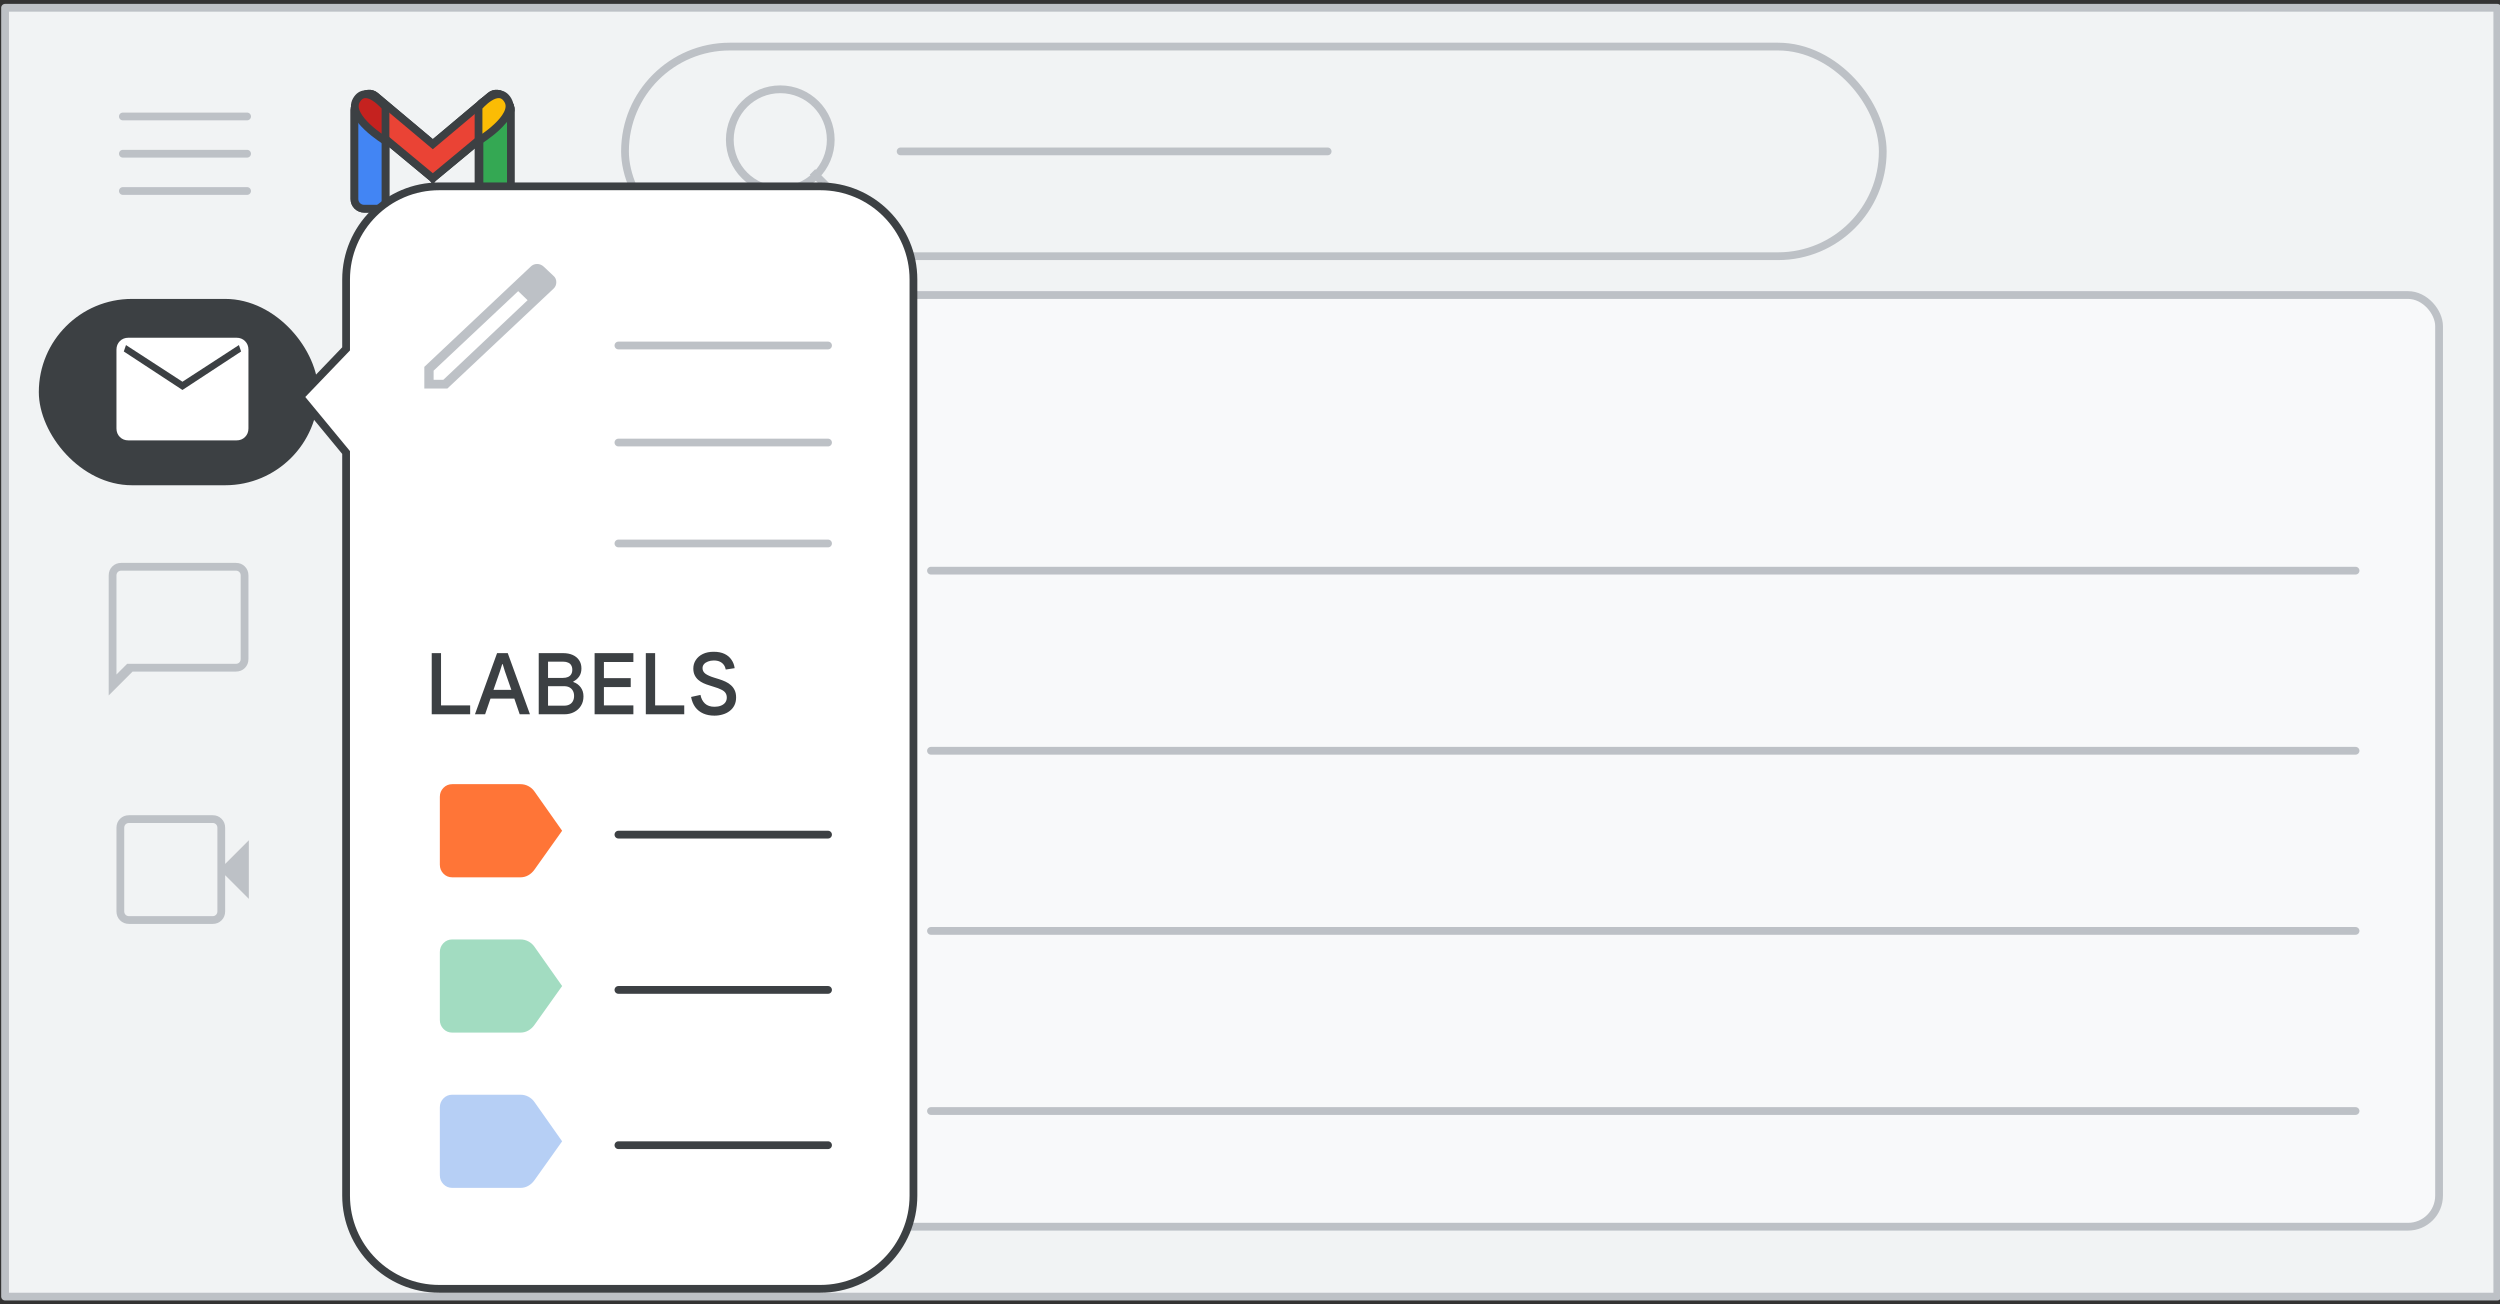 <svg width="322" height="168" viewBox="0 0 322 168" fill="none" xmlns="http://www.w3.org/2000/svg">
<rect x="0" y="0" width="322" height="168" fill="#333333" stroke="none"/>
<g id="gmail-new-switch-labels-from-folders" clip-path="url(#clip0_2_42253)">
<g id="Gmail/frame-default-gmail-pop">
<g id="Frames/desktop-light">
<rect id="border copy" x="0.652" y="1" width="321" height="166" fill="#F1F3F4" stroke="#BDC1C6" stroke-linejoin="round"/>
</g>
<g id="Search">
<rect x="80.5" y="6" width="162" height="27" rx="13.5" stroke="#BDC1C6"/>
<g id="search icon">
<path id="Line 6" d="M105 22.5L110 27.5" stroke="#BDC1C6" stroke-linecap="square"/>
<circle id="Oval" cx="100.5" cy="18" r="6.5" stroke="#BDC1C6"/>
</g>
<g id="text">
<path id="text_2" d="M116 19.5H171" stroke="#BDC1C6" stroke-linecap="round" stroke-linejoin="round"/>
</g>
</g>
<g id="Group 5">
<rect id="Rectangle" x="45.652" y="38" width="268.5" height="120" rx="4" fill="#F8F9FA" stroke="#BDC1C6"/>
<g id="Group 2">
<g id="Group">
<g id="UI/line-dark-grey">
<path id="Line 5" d="M119.909 73.5H303.396" stroke="#BDC1C6" stroke-linecap="round" stroke-linejoin="round"/>
</g>
<g id="UI/checkbox-light-grey">
<rect id="Rectangle_2" x="54.652" y="68" width="11" height="11" stroke="#BDC1C6" stroke-linejoin="round"/>
</g>
<g id="Icons/star">
<path id="Path 4" fill-rule="evenodd" clip-rule="evenodd" d="M78.252 70.6L80.652 65L83.052 70.6H88.652L83.852 74.6L85.452 80.2L80.652 77L75.852 80.2L76.652 74.6L72.652 71.4L78.252 70.6Z" stroke="#BDC1C6" stroke-linecap="round" stroke-linejoin="round"/>
</g>
<path id="Path" fill-rule="evenodd" clip-rule="evenodd" d="M95.74 68.879L99.978 74.156L95.567 78.819L105.48 78.992L109.647 74.324L105.653 69.052L95.74 68.879Z" stroke="#BDC1C6" stroke-linejoin="round"/>
</g>
<g id="Group_2">
<g id="UI/line-dark-grey_2">
<path id="Line 5_2" d="M119.909 96.7H303.396" stroke="#BDC1C6" stroke-linecap="round" stroke-linejoin="round"/>
</g>
<g id="UI/checkbox-light-grey_2">
<rect id="Rectangle_3" x="54.652" y="91.2" width="11" height="11" stroke="#BDC1C6" stroke-linejoin="round"/>
</g>
<g id="Icons/star_2">
<path id="Path 4_2" fill-rule="evenodd" clip-rule="evenodd" d="M78.252 93.8L80.652 88.2L83.052 93.8H88.652L83.852 97.8L85.452 103.4L80.652 100.2L75.852 103.4L76.652 97.8L72.652 94.6L78.252 93.8Z" stroke="#BDC1C6" stroke-linecap="round" stroke-linejoin="round"/>
</g>
<path id="Path_2" fill-rule="evenodd" clip-rule="evenodd" d="M95.74 92.079L99.978 97.355L95.567 102.018L105.48 102.192L109.647 97.524L105.653 92.252L95.74 92.079Z" stroke="#BDC1C6" stroke-linejoin="round"/>
</g>
<g id="Group_3">
<g id="UI/line-dark-grey_3">
<path id="Line 5_3" d="M119.909 119.9H303.396" stroke="#BDC1C6" stroke-linecap="round" stroke-linejoin="round"/>
</g>
<g id="UI/checkbox-light-grey_3">
<rect id="Rectangle_4" x="54.652" y="114.4" width="11" height="11" stroke="#BDC1C6" stroke-linejoin="round"/>
</g>
<g id="Icons/star_3">
<path id="Path 4_3" fill-rule="evenodd" clip-rule="evenodd" d="M78.252 117L80.652 111.4L83.052 117H88.652L83.852 121L85.452 126.6L80.652 123.4L75.852 126.6L76.652 121L72.652 117.8L78.252 117Z" stroke="#BDC1C6" stroke-linecap="round" stroke-linejoin="round"/>
</g>
<path id="Path_3" fill-rule="evenodd" clip-rule="evenodd" d="M95.74 115.279L99.978 120.555L95.567 125.218L105.48 125.391L109.647 120.724L105.653 115.452L95.74 115.279Z" stroke="#BDC1C6" stroke-linejoin="round"/>
</g>
<g id="Group_4">
<g id="UI/line-dark-grey_4">
<path id="Line 5_4" d="M119.909 143.1H303.396" stroke="#BDC1C6" stroke-linecap="round" stroke-linejoin="round"/>
</g>
<g id="UI/checkbox-light-grey_4">
<rect id="Rectangle_5" x="54.652" y="137.6" width="11" height="11" stroke="#BDC1C6" stroke-linejoin="round"/>
</g>
<g id="Icons/star_4">
<path id="Path 4_4" fill-rule="evenodd" clip-rule="evenodd" d="M78.252 140.2L80.652 134.6L83.052 140.2H88.652L83.852 144.2L85.452 149.8L80.652 146.6L75.852 149.8L76.652 144.2L72.652 141L78.252 140.2Z" stroke="#BDC1C6" stroke-linecap="round" stroke-linejoin="round"/>
</g>
<path id="Path_4" fill-rule="evenodd" clip-rule="evenodd" d="M95.74 138.479L99.978 143.756L95.567 148.419L105.48 148.592L109.647 143.924L105.653 138.652L95.74 138.479Z" stroke="#BDC1C6" stroke-linejoin="round"/>
</g>
</g>
<g id="UI/checkbox-light-grey_5">
<rect id="Rectangle_6" x="54.652" y="45" width="11" height="11" stroke="#BDC1C6" stroke-linejoin="round"/>
</g>
<g id="Icons/arrow-expand-sm">
<path id="Path 4_5" fill-rule="evenodd" clip-rule="evenodd" d="M75.652 48H84.152L80.152 53.5L75.652 48Z" stroke="#BDC1C6" stroke-linecap="round" stroke-linejoin="round"/>
</g>
<g id="refresh_BASELINE_NV200_24dp">
<path id="Path_5" d="M102.642 55.98C100.965 55.98 99.547 55.401 98.389 54.243C97.231 53.085 96.652 51.667 96.652 49.99C96.652 48.313 97.231 46.895 98.389 45.737C99.547 44.579 100.965 44 102.642 44C103.574 44 104.456 44.206 105.288 44.619C106.12 45.032 106.809 45.617 107.354 46.376V44H108.552V48.892H103.681V47.694H106.835C106.409 46.922 105.824 46.313 105.078 45.867C104.333 45.421 103.521 45.198 102.642 45.198C101.311 45.198 100.18 45.664 99.248 46.596C98.316 47.527 97.85 48.659 97.85 49.99C97.85 51.321 98.316 52.453 99.248 53.384C100.18 54.316 101.311 54.782 102.642 54.782C103.667 54.782 104.592 54.489 105.418 53.903C106.243 53.318 106.822 52.546 107.155 51.587H108.413C108.053 52.892 107.338 53.95 106.266 54.762C105.195 55.574 103.987 55.98 102.642 55.98Z" fill="#BDC1C6"/>
</g>
</g>
<g id="Group 6">
<g id="Gmail icon - illustrated">
<g id="white bg">
<path id="Rectangle_7" d="M45.652 14.165C45.652 13.479 46.209 12.922 46.896 12.922H48.409C49.096 12.922 49.652 13.479 49.652 14.165V26.881H46.896C46.209 26.881 45.652 26.325 45.652 25.638V14.165Z" fill="white" stroke="#3C4043"/>
<path id="Rectangle_8" d="M61.634 14.165C61.634 13.479 62.191 12.922 62.878 12.922H64.428C65.115 12.922 65.672 13.479 65.672 14.165V25.638C65.672 26.325 65.115 26.881 64.428 26.881H61.634V14.165Z" fill="white" stroke="#3C4043"/>
<g id="Combined Shape">
<path fill-rule="evenodd" clip-rule="evenodd" d="M46.005 13.284C45.588 13.819 45.672 14.595 46.194 15.028L55.747 22.955L55.747 22.955L55.747 22.955L55.747 22.955L55.747 22.955L65.3 15.028C65.823 14.595 65.906 13.819 65.489 13.284L64.907 12.539C64.478 11.988 63.684 11.905 63.149 12.354L55.747 18.571L48.346 12.354C47.811 11.905 47.017 11.988 46.587 12.539L46.005 13.284Z" fill="white"/>
<path d="M46.194 15.028L46.513 14.643L46.194 15.028ZM46.005 13.284L45.611 12.976L45.611 12.976L46.005 13.284ZM55.747 22.955L56.14 22.646L56.107 22.604L56.066 22.57L55.747 22.955ZM55.747 22.955L55.354 23.264L55.672 23.668L56.067 23.339L55.747 22.955ZM55.747 22.955L56.067 22.571L55.747 22.304L55.427 22.571L55.747 22.955ZM55.747 22.955L55.427 23.339L55.822 23.668L56.14 23.264L55.747 22.955ZM55.747 22.955L55.428 22.57L55.387 22.604L55.355 22.646L55.747 22.955ZM65.3 15.028L64.981 14.643V14.643L65.3 15.028ZM65.489 13.284L65.095 13.591V13.591L65.489 13.284ZM64.907 12.539L65.301 12.231V12.231L64.907 12.539ZM63.149 12.354L62.827 11.971V11.971L63.149 12.354ZM55.747 18.571L55.426 18.954L55.747 19.224L56.069 18.954L55.747 18.571ZM48.346 12.354L48.667 11.971V11.971L48.346 12.354ZM46.587 12.539L46.981 12.847L46.587 12.539ZM46.513 14.643C46.199 14.383 46.148 13.913 46.4 13.591L45.611 12.976C45.027 13.724 45.144 14.807 45.875 15.413L46.513 14.643ZM56.066 22.57L46.513 14.643L45.875 15.413L55.428 23.34L56.066 22.57ZM55.354 23.264L55.354 23.264L56.14 22.646L56.14 22.646L55.354 23.264ZM56.067 23.339L56.067 23.339L55.427 22.571L55.427 22.571L56.067 23.339ZM56.067 22.571L56.067 22.571L55.427 23.339L55.427 23.339L56.067 22.571ZM55.355 22.646L55.354 22.646L56.14 23.264L56.14 23.264L55.355 22.646ZM56.067 23.34L65.62 15.413L64.981 14.643L55.428 22.57L56.067 23.34ZM65.62 15.413C66.35 14.807 66.467 13.724 65.883 12.976L65.095 13.591C65.346 13.913 65.295 14.383 64.981 14.643L65.62 15.413ZM65.883 12.976L65.301 12.231L64.513 12.847L65.095 13.591L65.883 12.976ZM65.301 12.231C64.697 11.457 63.579 11.34 62.827 11.971L63.47 12.737C63.788 12.47 64.258 12.519 64.513 12.847L65.301 12.231ZM62.827 11.971L55.426 18.188L56.069 18.954L63.47 12.737L62.827 11.971ZM48.024 12.737L55.426 18.954L56.069 18.188L48.667 11.971L48.024 12.737ZM46.981 12.847C47.237 12.519 47.706 12.47 48.024 12.737L48.667 11.971C47.916 11.34 46.797 11.457 46.193 12.231L46.981 12.847ZM46.4 13.591L46.981 12.847L46.193 12.231L45.611 12.976L46.4 13.591Z" fill="#3C4043"/>
</g>
<path id="Path 4_6" fill-rule="evenodd" clip-rule="evenodd" d="M61.634 18.157V13.794C61.634 13.794 64.158 10.74 65.419 12.921C66.681 15.103 61.634 18.157 61.634 18.157Z" fill="white"/>
<path id="Path 4_7" fill-rule="evenodd" clip-rule="evenodd" d="M49.69 18.157V13.794C49.69 13.794 47.166 10.74 45.904 12.921C44.643 15.103 49.69 18.157 49.69 18.157Z" fill="white"/>
</g>
<path id="Rectangle_9" d="M45.652 14.165C45.652 13.479 46.209 12.922 46.896 12.922H48.409C49.096 12.922 49.652 13.479 49.652 14.165V26.881H46.896C46.209 26.881 45.652 26.325 45.652 25.638V14.165Z" fill="#4285F4" stroke="#3C4043"/>
<path id="Rectangle_10" d="M61.754 14.165C61.754 13.479 62.311 12.922 62.998 12.922H64.558C65.245 12.922 65.802 13.479 65.802 14.165V25.638C65.802 26.325 65.245 26.881 64.558 26.881H61.754V14.165Z" fill="#34A853" stroke="#3C4043"/>
<g id="Combined Shape_2">
<path fill-rule="evenodd" clip-rule="evenodd" d="M46.004 13.284C45.587 13.819 45.671 14.595 46.193 15.028L55.746 22.955L55.746 22.955L55.746 22.955L55.746 22.955L55.746 22.955L65.299 15.028C65.822 14.595 65.905 13.819 65.488 13.284L64.906 12.539C64.477 11.989 63.682 11.905 63.148 12.354L55.746 18.571L48.344 12.354C47.81 11.905 47.016 11.989 46.586 12.539L46.004 13.284Z" fill="#EA4335"/>
<path d="M46.193 15.028L46.512 14.643L46.193 15.028ZM46.004 13.284L45.61 12.976L46.004 13.284ZM55.746 22.955L56.138 22.645L56.106 22.604L56.065 22.57L55.746 22.955ZM55.746 22.955L55.354 23.265L55.671 23.667L56.065 23.34L55.746 22.955ZM55.746 22.955L56.06 22.566L55.742 22.31L55.427 22.57L55.746 22.955ZM55.746 22.955L55.432 23.345L55.826 23.662L56.139 23.265L55.746 22.955ZM55.746 22.955L55.427 22.57L55.386 22.604L55.354 22.645L55.746 22.955ZM65.299 15.028L64.98 14.643V14.643L65.299 15.028ZM65.488 13.284L65.094 13.592V13.592L65.488 13.284ZM64.906 12.539L65.3 12.231V12.231L64.906 12.539ZM63.148 12.354L62.826 11.972V11.972L63.148 12.354ZM55.746 18.571L55.425 18.954L55.746 19.224L56.068 18.954L55.746 18.571ZM48.344 12.354L48.666 11.972V11.972L48.344 12.354ZM46.586 12.539L46.98 12.847H46.98L46.586 12.539ZM46.512 14.643C46.198 14.383 46.147 13.914 46.398 13.592L45.61 12.976C45.026 13.724 45.143 14.807 45.873 15.413L46.512 14.643ZM56.065 22.57L46.512 14.643L45.873 15.413L55.427 23.34L56.065 22.57ZM55.353 23.265L55.354 23.265L56.139 22.645L56.138 22.645L55.353 23.265ZM56.065 23.34L56.065 23.34L55.427 22.57L55.427 22.57L56.065 23.34ZM56.06 22.566L56.06 22.566L55.432 23.345L55.432 23.345L56.06 22.566ZM55.354 22.645L55.354 22.645L56.139 23.265L56.139 23.265L55.354 22.645ZM56.066 23.34L65.619 15.413L64.98 14.643L55.427 22.57L56.066 23.34ZM65.619 15.413C66.349 14.807 66.466 13.724 65.882 12.976L65.094 13.592C65.345 13.914 65.294 14.383 64.98 14.643L65.619 15.413ZM65.882 12.976L65.3 12.231L64.512 12.847L65.094 13.592L65.882 12.976ZM65.3 12.231C64.696 11.458 63.578 11.34 62.826 11.972L63.469 12.737C63.787 12.47 64.257 12.52 64.512 12.847L65.3 12.231ZM62.826 11.972L55.425 18.189L56.068 18.954L63.469 12.737L62.826 11.972ZM48.023 12.737L55.425 18.954L56.068 18.189L48.666 11.972L48.023 12.737ZM46.98 12.847C47.236 12.52 47.705 12.47 48.023 12.737L48.666 11.972C47.914 11.34 46.796 11.458 46.192 12.231L46.98 12.847ZM46.398 13.592L46.98 12.847L46.192 12.231L45.61 12.976L46.398 13.592Z" fill="#3C4043"/>
</g>
<path id="Path 4_8" fill-rule="evenodd" clip-rule="evenodd" d="M61.634 18.157V13.794C61.634 13.794 64.158 10.74 65.419 12.921C66.681 15.103 61.634 18.157 61.634 18.157Z" fill="#FBBC04" stroke="#3C4043"/>
<path id="Path 4_9" fill-rule="evenodd" clip-rule="evenodd" d="M49.652 18.157V13.794C49.652 13.794 47.152 10.74 45.902 12.921C44.652 15.103 49.652 18.157 49.652 18.157Z" fill="#C5221F" stroke="#3C4043"/>
</g>
</g>
<g id="Gmail left nav">
<g id="Meet">
<path id="Shape" fill-rule="evenodd" clip-rule="evenodd" d="M16.625 119C16.158 119 15.771 118.846 15.463 118.538C15.154 118.229 15 117.842 15 117.375V106.625C15 106.158 15.154 105.771 15.463 105.463C15.771 105.154 16.158 105 16.625 105H27.4C27.85 105 28.229 105.154 28.538 105.463C28.846 105.771 29 106.158 29 106.625V111.275L32.05 108.225V115.775L29 112.725V117.375C29 117.842 28.846 118.229 28.538 118.538C28.229 118.846 27.85 119 27.4 119H16.625ZM16.625 118H27.4C27.567 118 27.708 117.942 27.825 117.825C27.942 117.708 28 117.558 28 117.375V106.625C28 106.442 27.942 106.292 27.825 106.175C27.708 106.058 27.567 106 27.4 106H16.625C16.442 106 16.292 106.058 16.175 106.175C16.058 106.292 16 106.442 16 106.625V117.375C16 117.558 16.058 117.708 16.175 117.825C16.292 117.942 16.442 118 16.625 118Z" fill="#BDC1C6"/>
</g>
<g id="Chat">
<path id="Shape_2" fill-rule="evenodd" clip-rule="evenodd" d="M14 89.575V74.125C14 73.658 14.154 73.271 14.463 72.963C14.771 72.654 15.158 72.5 15.625 72.5H30.375C30.842 72.5 31.229 72.654 31.538 72.963C31.846 73.271 32 73.658 32 74.125V84.875C32 85.342 31.846 85.729 31.538 86.037C31.229 86.346 30.842 86.5 30.375 86.5H17.075L14 89.575ZM16.375 85.5H30.375C30.558 85.5 30.708 85.442 30.825 85.325C30.942 85.208 31 85.058 31 84.875V74.125C31 73.942 30.942 73.792 30.825 73.675C30.708 73.558 30.558 73.5 30.375 73.5H15.625C15.442 73.5 15.292 73.558 15.175 73.675C15.058 73.792 15 73.942 15 74.125V84.875V85.325V85.5V86.875L16.375 85.5Z" fill="#BDC1C6"/>
</g>
<g id="Mail">
<rect id="Rectangle_11" x="5" y="38.5" width="36" height="24" rx="12" fill="#3C4043"/>
<g id="mail_BASELINE_P900_24dp (3)">
<path id="Shape_3" fill-rule="evenodd" clip-rule="evenodd" d="M15.437 56.285C15.728 56.577 16.094 56.722 16.535 56.722H30.465C30.906 56.722 31.272 56.577 31.563 56.285C31.854 55.994 32 55.628 32 55.188V45.035C32 44.594 31.854 44.228 31.563 43.937C31.272 43.646 30.906 43.5 30.465 43.5H16.535C16.094 43.5 15.728 43.646 15.437 43.937C15.146 44.228 15 44.594 15 45.035V55.188C15 55.628 15.146 55.994 15.437 56.285ZM15.944 45.271L23.5 50.229L31.056 45.271L30.772 44.444L23.5 49.167L16.228 44.444L15.944 45.271Z" fill="white"/>
</g>
</g>
</g>
<g id="Group 7">
<path id="Rectangle_12" fill-rule="evenodd" clip-rule="evenodd" d="M44.577 36C44.577 29.373 49.95 24 56.577 24H105.652C112.28 24 117.652 29.373 117.652 36V154C117.652 160.627 112.28 166 105.652 166H56.577C49.95 166 44.577 160.627 44.577 154V58.284L38.652 51.108L44.577 44.933V36Z" fill="white" stroke="#3C4043"/>
<g id="edit_BASELINE_P900_20dp">
<path id="Shape_4" fill-rule="evenodd" clip-rule="evenodd" d="M54.652 47.253V50.047H57.617L71.299 37.178C71.534 36.957 71.652 36.679 71.652 36.346C71.652 36.012 71.534 35.743 71.299 35.538L70.048 34.359C69.794 34.12 69.503 34 69.177 34C68.851 34 68.569 34.12 68.334 34.359L54.652 47.253ZM57.1 48.919H55.85V47.74L66.729 37.512L66.729 37.486L67.156 37.898L67.954 38.666L57.1 48.919Z" fill="#BDC1C6"/>
</g>
<path id="Line 2" d="M79.652 44.5H106.652" stroke="#BDC1C6" stroke-linecap="round"/>
<g id="Group 2_2">
<path id="Line 2_2" d="M79.652 57H106.652" stroke="#BDC1C6" stroke-linecap="round"/>
</g>
<g id="Group 3">
<path id="Line 2_3" d="M79.652 70H106.652" stroke="#BDC1C6" stroke-linecap="round"/>
</g>
</g>
</g>
<path id="LABELS" d="M55.606 92V84.124H56.805V90.856H60.556V92H55.606ZM61.174 92L64.023 84.124H65.398L68.258 92H66.938L66.245 89.976H63.176L62.483 92H61.174ZM65.86 88.854L65.024 86.445L64.749 85.543H64.683L64.397 86.445L63.561 88.854H65.86ZM69.388 92V84.124H72.534C72.996 84.124 73.403 84.201 73.755 84.355C74.107 84.509 74.382 84.733 74.58 85.026C74.785 85.319 74.888 85.675 74.888 86.093C74.888 86.511 74.789 86.859 74.591 87.138C74.393 87.417 74.144 87.629 73.843 87.776V87.842C74.232 87.974 74.547 88.201 74.789 88.524C75.031 88.847 75.152 89.235 75.152 89.69C75.152 90.159 75.042 90.566 74.822 90.911C74.609 91.256 74.316 91.523 73.942 91.714C73.575 91.905 73.161 92 72.699 92H69.388ZM70.587 88.381V90.889H72.688C72.945 90.889 73.168 90.838 73.359 90.735C73.55 90.632 73.693 90.489 73.788 90.306C73.891 90.115 73.942 89.892 73.942 89.635C73.942 89.378 73.891 89.158 73.788 88.975C73.685 88.784 73.539 88.638 73.348 88.535C73.157 88.432 72.923 88.381 72.644 88.381H70.587ZM70.587 87.314H72.512C72.769 87.314 72.985 87.274 73.161 87.193C73.344 87.112 73.48 86.995 73.568 86.841C73.663 86.687 73.711 86.496 73.711 86.269C73.711 86.034 73.663 85.84 73.568 85.686C73.48 85.532 73.348 85.418 73.172 85.345C73.003 85.264 72.798 85.224 72.556 85.224H70.587V87.314ZM76.585 92V84.124H81.579V85.268H77.784V87.347H81.238V88.491H77.784V90.856H81.579V92H76.585ZM83.181 92V84.124H84.38V90.856H88.131V92H83.181ZM92.016 92.176C91.481 92.176 91.004 92.084 90.586 91.901C90.168 91.718 89.823 91.446 89.552 91.087C89.288 90.728 89.108 90.288 89.013 89.767L90.223 89.503C90.304 89.958 90.494 90.328 90.795 90.614C91.096 90.893 91.506 91.032 92.027 91.032C92.342 91.032 92.617 90.984 92.852 90.889C93.094 90.794 93.281 90.658 93.413 90.482C93.545 90.299 93.611 90.09 93.611 89.855C93.611 89.606 93.552 89.4 93.435 89.239C93.325 89.078 93.145 88.938 92.896 88.821C92.654 88.696 92.331 88.575 91.928 88.458L91.345 88.271C91.096 88.198 90.85 88.106 90.608 87.996C90.366 87.886 90.146 87.747 89.948 87.578C89.75 87.409 89.592 87.204 89.475 86.962C89.358 86.72 89.299 86.434 89.299 86.104C89.299 85.701 89.405 85.338 89.618 85.015C89.831 84.685 90.131 84.425 90.52 84.234C90.916 84.043 91.385 83.948 91.928 83.948C92.478 83.948 92.944 84.04 93.325 84.223C93.706 84.406 94.003 84.659 94.216 84.982C94.436 85.297 94.572 85.657 94.623 86.06L93.479 86.236C93.435 86.001 93.347 85.796 93.215 85.62C93.083 85.444 92.911 85.308 92.698 85.213C92.493 85.118 92.24 85.07 91.939 85.07C91.66 85.07 91.411 85.114 91.191 85.202C90.971 85.283 90.799 85.396 90.674 85.543C90.549 85.69 90.487 85.862 90.487 86.06C90.487 86.353 90.615 86.595 90.872 86.786C91.129 86.969 91.51 87.138 92.016 87.292L92.588 87.468C92.896 87.563 93.182 87.673 93.446 87.798C93.717 87.923 93.952 88.077 94.15 88.26C94.355 88.443 94.517 88.663 94.634 88.92C94.751 89.169 94.81 89.474 94.81 89.833C94.81 90.214 94.737 90.552 94.59 90.845C94.443 91.138 94.238 91.384 93.974 91.582C93.717 91.78 93.42 91.927 93.083 92.022C92.746 92.125 92.39 92.176 92.016 92.176Z" fill="#3C4043"/>
<g id="Group 10">
<path id="Line 2_4" d="M79.652 107.5H106.652" stroke="#3C4043" stroke-linecap="round"/>
<g id="label_BASELINE_P900_24dp">
<path id="Shape_5" fill-rule="evenodd" clip-rule="evenodd" d="M68.827 112.025L72.402 107L68.827 101.925C68.627 101.642 68.369 101.417 68.052 101.25C67.736 101.083 67.394 101 67.027 101H58.252C57.802 101 57.423 101.158 57.115 101.475C56.807 101.792 56.652 102.175 56.652 102.625V111.375C56.652 111.825 56.807 112.208 57.115 112.525C57.423 112.842 57.802 113 58.252 113H67.027C67.394 113 67.732 112.913 68.04 112.738C68.348 112.563 68.611 112.325 68.827 112.025Z" fill="#FF7537"/>
</g>
</g>
<g id="Group 8">
<g id="Group 2_3">
<path id="Line 2_5" d="M79.652 127.5H106.652" stroke="#3C4043" stroke-linecap="round"/>
</g>
<g id="label_BASELINE_P900_24dp_2">
<path id="Shape_6" fill-rule="evenodd" clip-rule="evenodd" d="M68.827 132.025L72.402 127L68.827 121.925C68.627 121.642 68.369 121.417 68.052 121.25C67.736 121.083 67.394 121 67.027 121H58.252C57.802 121 57.423 121.158 57.115 121.475C56.807 121.792 56.652 122.175 56.652 122.625V131.375C56.652 131.825 56.807 132.208 57.115 132.525C57.423 132.842 57.802 133 58.252 133H67.027C67.394 133 67.732 132.913 68.04 132.738C68.348 132.563 68.611 132.325 68.827 132.025Z" fill="#A2DCC1"/>
</g>
</g>
<g id="Group 9">
<g id="Group 3_2">
<path id="Line 2_6" d="M79.652 147.5H106.652" stroke="#3C4043" stroke-linecap="round"/>
</g>
<g id="label_BASELINE_P900_24dp_3">
<path id="Shape_7" fill-rule="evenodd" clip-rule="evenodd" d="M68.827 152.025L72.402 147L68.827 141.925C68.627 141.642 68.369 141.417 68.052 141.25C67.736 141.083 67.394 141 67.027 141H58.252C57.802 141 57.423 141.158 57.115 141.475C56.807 141.792 56.652 142.175 56.652 142.625V151.375C56.652 151.825 56.807 152.208 57.115 152.525C57.423 152.842 57.802 153 58.252 153H67.027C67.394 153 67.732 152.913 68.04 152.738C68.348 152.563 68.611 152.325 68.827 152.025Z" fill="#B6CFF5"/>
</g>
</g>
<g id="Menu">
<path id="Line" d="M15.825 15H31.825" stroke="#BDC1C6" stroke-linecap="round" stroke-linejoin="round"/>
<path id="Line_2" d="M15.825 19.8H31.825" stroke="#BDC1C6" stroke-linecap="round" stroke-linejoin="round"/>
<path id="Line_3" d="M15.825 24.6H31.825" stroke="#BDC1C6" stroke-linecap="round" stroke-linejoin="round"/>
</g>
</g>
<defs>
<clipPath id="clip0_2_42253">
<rect width="322" height="168" fill="white"/>
</clipPath>
</defs>
</svg>
